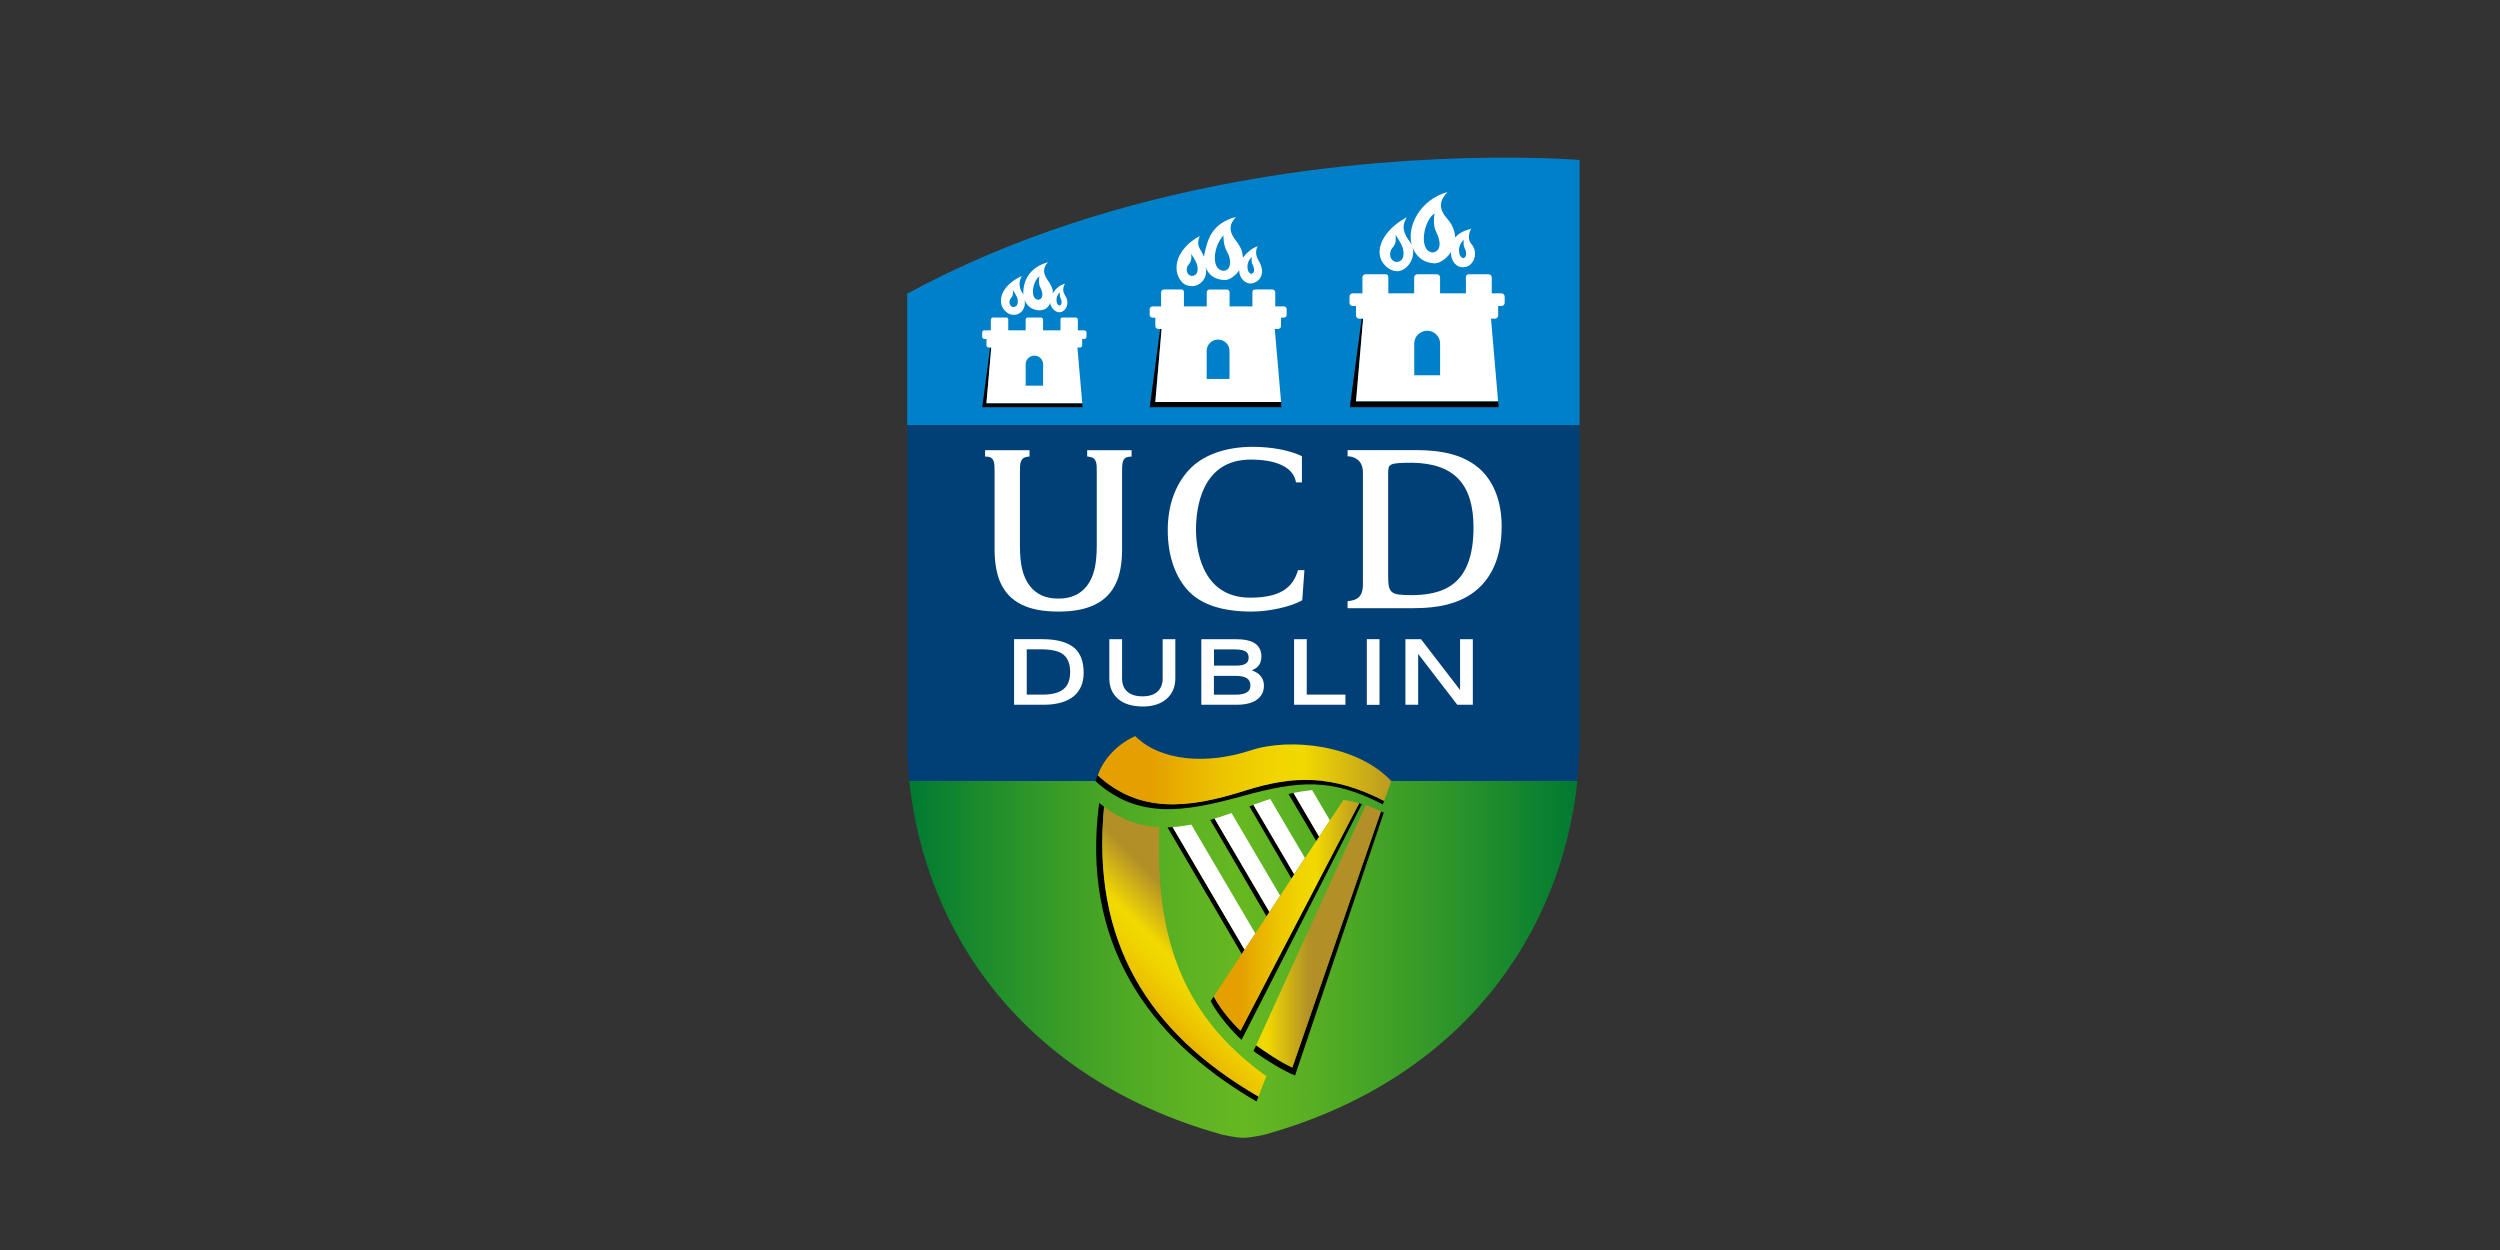 <svg xmlns="http://www.w3.org/2000/svg" xmlns:xlink="http://www.w3.org/1999/xlink" id="Layer_1" viewBox="0 0 300 150"><rect x="0" y="0" width="300" height="150" fill="#333333" stroke="none"/><defs><style>.cls-1{fill:url(#linear-gradient-4);}.cls-2{fill:url(#linear-gradient-3);}.cls-3{fill:url(#linear-gradient-2);}.cls-4{fill:url(#linear-gradient);}.cls-5{fill:#004077;}.cls-6{fill:#fff;}.cls-7{fill:#0080c8;}.cls-8{fill:url(#Nouvelle_nuance_de_dégradé_2);}</style><linearGradient id="Nouvelle_nuance_de_d&#xE9;grad&#xE9;_2" x1="109.11" y1="115.12" x2="189.3" y2="115.12" gradientUnits="userSpaceOnUse"><stop offset="0" stop-color="#007a32"></stop><stop offset=".14" stop-color="#24902b"></stop><stop offset=".29" stop-color="#48a525"></stop><stop offset=".42" stop-color="#5eb322"></stop><stop offset=".5" stop-color="#66b821"></stop><stop offset=".6" stop-color="#58af23"></stop><stop offset=".78" stop-color="#349929"></stop><stop offset="1" stop-color="#007a32"></stop></linearGradient><linearGradient id="linear-gradient" x1="2359.6" y1="4414" x2="2360.04" y2="4414" gradientTransform="translate(235564.07 357384.77) rotate(-45) scale(36.51 -94.95)" gradientUnits="userSpaceOnUse"><stop offset="0" stop-color="#e5a000"></stop><stop offset=".08" stop-color="#e5a000"></stop><stop offset=".13" stop-color="#e6a800"></stop><stop offset=".29" stop-color="#ecc300"></stop><stop offset=".44" stop-color="#f0d300"></stop><stop offset=".56" stop-color="#f2d900"></stop><stop offset=".9" stop-color="#b28f27"></stop><stop offset="1" stop-color="#b28f27"></stop></linearGradient><linearGradient id="linear-gradient-2" x1="2305.79" y1="4514.15" x2="2306.23" y2="4514.15" gradientTransform="translate(-184445.75 112800.31) scale(80.05 -24.97)" gradientUnits="userSpaceOnUse"><stop offset="0" stop-color="#e5a000"></stop><stop offset=".14" stop-color="#e5a000"></stop><stop offset=".19" stop-color="#e6a800"></stop><stop offset=".37" stop-color="#ecc300"></stop><stop offset=".53" stop-color="#f0d300"></stop><stop offset=".65" stop-color="#f2d900"></stop><stop offset="1" stop-color="#b28f27"></stop></linearGradient><linearGradient id="linear-gradient-3" x1="2261.16" y1="4416.12" x2="2261.6" y2="4416.12" gradientTransform="translate(-76782.25 332617.16) scale(34.02 -75.29)" xlink:href="#linear-gradient-2"></linearGradient><linearGradient id="linear-gradient-4" x1="2272.27" y1="4422.39" x2="2272.71" y2="4422.39" gradientTransform="translate(-89949.43 295101.05) scale(39.65 -66.7)" xlink:href="#linear-gradient-2"></linearGradient></defs><path class="cls-7" d="M108.86,51.02h80.69v-31.82c-.31-.03-3.02-.24-7.46-.28h-3c-15.28.14-44.66,2.44-70.23,16.32v15.78Z"></path><path class="cls-5" d="M108.86,51.02v38.72c.05,1.1.14,2.76.22,3.71,0,.07.01.13.02.19,0,.03,0,.06,0,.08h80.19s0-.05,0-.08c0-.06.01-.12.02-.19.08-.95.17-2.61.22-3.71v-38.72h-80.69Z"></path><path class="cls-8" d="M109.11,93.72c1.93,18.12,13.58,35.69,37.41,42.4,0,0,1.61.41,2.68.41s2.68-.41,2.68-.41c23.83-6.7,35.48-24.28,37.41-42.4h-80.19Z"></path><path class="cls-6" d="M127.02,73.39c3.57,0,5.83-1.11,6.89-3.39.48-.98.74-2.43.74-4.05v-9.34c0-1.06,0-1.77.96-1.81h.18v-.78h-5.33v.76l.17.02c.99.1.99.8.98,1.84v8.78c0,2.35-.34,3.76-1.17,4.87-.8,1.03-1.92,1.54-3.42,1.54h-.04c-1.5,0-2.62-.5-3.42-1.54-.83-1.11-1.17-2.52-1.17-4.87v-8.78c0-1.03,0-1.74.98-1.84l.17-.02v-.76h-5.33v.77h.18c.96.05.96.76.96,1.82v9.34c0,1.63.27,3.07.74,4.05,1.06,2.28,3.31,3.39,6.89,3.39h.04"></path><path class="cls-6" d="M142.62,56.44c-1.65,1.86-2.49,4.28-2.49,7.19,0,3.1.93,5.73,2.61,7.42,1.55,1.55,4.06,2.34,7.44,2.34,2.07,0,4.6-.55,6-1.31l.09-.05.26-3.61h-.77l-.04.13c-.61,1.96-2.09,3.17-5.7,3.17-6.03,0-6.5-6.25-6.5-8.16,0-2.53.64-8.41,6.56-8.41,2.97,0,5.03.85,5.41,2.59l.03.15h.71v-3.15l-.11-.05c-1.43-.67-3.59-1.07-5.78-1.07-3.34,0-6.08,1.01-7.72,2.83"></path><path class="cls-6" d="M169.18,71.41c-2.29,0-2.6-.27-2.6-2.23v-12.31c0-1.19,0-1.34,2.93-1.34,4.98.09,7.31,2.56,7.31,7.76,0,7.16-3.85,8.13-7.63,8.13M177.73,56.41c-1.71-1.6-4.09-2.36-7.49-2.39h-8.53v.74h.17c.7.08,1.67.48,1.67,1.95v13.59c-.04,1.3-.72,1.72-1.67,1.82l-.17.02v.84h7.99c2.99,0,5.2-.56,6.93-1.75,1.63-1.12,3.57-3.43,3.57-8.05,0-2.86-.86-5.21-2.47-6.77"></path><path class="cls-6" d="M127.6,82.72c-.56.42-1.36.63-2.4.63h-1.99v-5.43h1.71c1.33,0,2.25.23,2.75.68.5.45.75,1.13.75,2.03,0,.97-.28,1.67-.82,2.08M128.79,77.65c-.81-.63-2.07-.95-3.74-.95h-3.36v7.87h3.55c1.53,0,2.72-.33,3.54-.97.84-.66,1.26-1.63,1.26-2.88,0-1.4-.42-2.44-1.25-3.08Z"></path><path class="cls-6" d="M140.86,76.7h-1.34v4.71c0,.67-.2,1.19-.62,1.58-.41.38-1.01.57-1.8.57s-1.41-.19-1.83-.57c-.42-.38-.62-.89-.62-1.58v-4.71h-1.53v4.7c0,1.03.35,1.86,1.05,2.47.69.6,1.7.91,3,.91,1.15,0,2.09-.3,2.79-.89.71-.6,1.08-1.44,1.08-2.49v-4.7h-.18"></path><path class="cls-6" d="M149.64,83.07c-.29.19-.74.29-1.34.29h-2.63v-2.26h2.56c.64,0,1.11.1,1.41.3.28.19.41.47.41.85s-.13.64-.41.82M145.67,77.93h2.49c.61,0,1.05.08,1.32.25.24.15.36.39.36.74,0,.32-.11.55-.33.7-.24.16-.6.25-1.08.25h-2.75v-1.94ZM151.05,80.9c-.24-.21-.53-.35-.84-.46.26-.1.49-.23.67-.4.33-.31.49-.73.49-1.25,0-.7-.26-1.23-.77-1.58-.5-.34-1.29-.51-2.43-.51h-4.01v7.87h4.23c1.04,0,1.85-.2,2.41-.59.58-.41.87-.98.87-1.7,0-.57-.21-1.03-.62-1.38Z"></path><path class="cls-6" d="M156.63,76.7h-1.34v7.87h6.16v-1.22h-4.64v-6.65h-.18"></path><polyline class="cls-6" points="165.36 76.7 164.02 76.7 164.02 84.58 165.54 84.58 165.54 76.7 165.36 76.7"></polyline><path class="cls-6" d="M176.55,76.7h-1.34v6.1c-.54-.7-4.69-6.1-4.69-6.1h-1.87v7.87h1.53v-6.1c.54.7,4.69,6.1,4.69,6.1h1.87v-7.87h-.18"></path><polyline points="163.59 38.25 163.4 38.25 161.98 48.86 179.84 48.86 179.79 48.16 162.74 48.16 163.59 38.25"></polyline><path class="cls-6" d="M169.71,45.03v-3.81c0-.84.69-1.53,1.55-1.53s1.55.68,1.55,1.53h0v3.81h-3.1M175.91,33.29v1.91h-3.1v-1.91c0-.21-.17-.38-.39-.38h-2.33c-.21,0-.39.17-.39.38v1.91h-3.1v-1.9c0-.25-.1-.39-.33-.39h-2.39c-.21,0-.39.17-.39.38v1.91h-1.16c-.21,0-.39.17-.39.38v.76c0,.21.17.38.39.38h.39v1.14c0,.21.17.38.39.38h.46l-.85,9.91h17.05l-.85-9.91h.47c.21,0,.39-.17.39-.38v-1.14h.39c.21,0,.39-.17.39-.38v-.76c0-.21-.17-.38-.39-.38h-1.16v-1.91c0-.21-.17-.38-.39-.38h-2.29c-.38,0-.42.18-.42.38Z"></path><path class="cls-6" d="M175.6,30.97c-.62-.07-.79-1.54.08-2.19-.05.11-.11.61.06.95.36.71.18,1.2-.14,1.24M171.92,30.3c-1.82-.19-1.01-4.03.25-4.69-.09.2-.24,1.43.15,2.18.7,1.33.55,2.38-.4,2.51ZM167.62,31.44c-.61,0-1.05-.75-.67-1.5.22-.36.67-.57.51-1.76.53.77.75,1.25.79,1.36.3.75.3,1.82-.63,1.9ZM176.52,29.21c-.5-.58-.14-1.56.04-1.77-.77.21-1.54.52-1.92,1.07-.08-.61-.18-1.38-1.04-2.35-1.41-1.57-.26-2.7.09-3.11-3.25.88-4.91,4.11-4.28,6.34-.12-.3-.38-.55-.58-.89-.79-1.4-.19-1.97-.03-2.42-3.1,1.66-4.12,4.43-2.47,5.89,0,0,.54.58,1.39.58,1.1-.07,2.15-1.47,1.79-2.84.39.98,1.23,1.87,2.72,1.89.65-.04,1.45-.67,1.89-1.35-.08.77.55,2.24,2.01,1.71.81-.41,1.29-1.72.38-2.76Z"></path><polyline points="139.39 39.47 139.22 39.47 137.97 48.86 153.77 48.86 153.72 48.24 138.63 48.24 139.39 39.47"></polyline><path class="cls-6" d="M144.8,45.47v-3.37c0-.75.61-1.35,1.37-1.35s1.37.61,1.37,1.35h0v3.37h-2.74M150.29,35.08v1.69h-2.74v-1.69c0-.19-.15-.34-.34-.34h-2.06c-.19,0-.34.15-.34.34v1.69h-2.74v-1.68c0-.22-.09-.35-.29-.35h-2.11c-.19,0-.34.15-.34.34v1.69h-1.03c-.19,0-.34.15-.34.34v.67c0,.19.15.34.34.34h.34v1.01c0,.19.15.34.34.34h.41l-.75,8.77h15.09l-.76-8.77h.41c.19,0,.34-.15.34-.34v-1.01h.34c.19,0,.34-.15.34-.34v-.67c0-.19-.15-.34-.34-.34h-1.03v-1.69c0-.19-.16-.34-.34-.34h-2.03c-.33,0-.37.16-.37.34Z"></path><path class="cls-6" d="M150.17,32.86c-.57-.07-.73-1.41.07-2.01-.05.1-.1.56.06.87.34.65.17,1.1-.13,1.14M146.81,32.5c-1.55-.13-1.19-3.06.03-4.27-.08.18.02,1.34.38,1.92.58.94.58,2.31-.41,2.35ZM143.06,33.12c-.5,0-.85-.61-.54-1.22.18-.29.54-.46.42-1.43.43.62.6,1.01.64,1.1.24.61.24,1.47-.51,1.54ZM151.01,31.23c-.47-.75-.23-1.49-.08-1.68-.68.18-1.44.89-1.77,1.38-.1-.54,0-.99-.92-2.15-1.16-1.47-.23-2.39.08-2.75-2.88.78-3.43,2.61-3.85,4.76-.11-.26-.24-.53-.49-.94-.27-.44-.25-1.04,0-1.53-2.74,1.47-3.48,3.99-2.17,5.5,0,0,.37.54,1.31.52.98-.06,1.87-1.06,1.55-2.27.35.87,1.04,1.52,2.37,1.54.57-.04,1.29-.59,1.67-1.19-.07.68.59,1.82,1.66,1.56.89-.25,1.55-1.28.64-2.74Z"></path><polyline points="118.95 41.7 118.82 41.7 117.87 48.86 129.91 48.86 129.87 48.39 118.38 48.39 118.95 41.7"></polyline><path class="cls-6" d="M123.08,46.28v-2.57c0-.57.47-1.03,1.05-1.03s1.04.46,1.04,1.03h0v2.57h-2.09M127.26,38.36v1.28h-2.09v-1.28c0-.14-.12-.26-.26-.26h-1.57c-.14,0-.26.12-.26.26v1.28h-2.09v-1.28c0-.17-.07-.26-.22-.26h-1.61c-.14,0-.26.12-.26.26v1.28h-.78c-.14,0-.26.12-.26.26v.51c0,.14.12.26.26.26h.26v.77c0,.14.12.26.26.26h.31l-.58,6.68h11.5l-.58-6.68h.31c.14,0,.26-.12.26-.26v-.77h.26c.14,0,.26-.11.26-.26v-.51c0-.14-.12-.26-.26-.26h-.78v-1.28c0-.14-.12-.26-.26-.26h-1.54c-.25,0-.28.12-.28.26Z"></path><path class="cls-6" d="M127.15,36.66c-.45-.05-.57-1.12.06-1.59-.04.08-.08.45.04.69.26.51.13.87-.1.9M124.59,35.98c-1.09-.12-.6-2.41.15-2.8-.05.12-.15.85.09,1.3.42.8.32,1.42-.24,1.5ZM121.64,36.85c-.38,0-.65-.47-.42-.94.13-.22.42-.36.32-1.1.33.48.47.78.49.85.18.47.18,1.13-.39,1.18ZM127.78,35.38c-.39-.54-.09-1.2.03-1.34-.75.17-1.21.76-1.47,1.14.04-.6-.32-1.14-.65-1.61-.81-1.17-.18-1.82.06-2.1-2.19.6-3.03,2.22-2.95,3.89-.08-.2-.2-.29-.3-.54-.36-.95,0-1.39.12-1.7-2.62,1.19-3.05,3.27-1.93,4.26,0,0,.42.48,1.13.39.74-.05,1.36-.88,1.11-1.8.26.66.83,1.26,1.83,1.27.44-.03.98-.13,1.27-.91-.06.52.93,1.73,1.76.81.42-.51.39-1.17-.03-1.76Z"></path><path d="M151.02,131.59c-13.29-7.71-20.07-18.64-18.53-34.78-.04-.03-.29-.23-.59-.45-2.18,16.49,5.6,28.11,18.89,35.82l.22-.58"></path><path class="cls-4" d="M151.02,131.59l.94-2.44c-10.72-7.69-13.27-17.53-12.84-29.89-2.3-.11-4.48-.83-6.63-2.45-1.54,16.15,5.24,27.07,18.53,34.78Z"></path><path d="M166.09,96.1c-6.22-3.2-10.97-3.05-16.67-1.24-6.82,2.16-12.61,2.8-17.69-1.82,0,0,0,0,0,0-.1.22-.19.45-.28.69,5.09,4.61,10.62,3.73,17.53,1.83,6.88-1.89,10.72-2.25,16.96.97l.15-.43"></path><path class="cls-3" d="M150.06,90.05c-5.16,1.7-10.76,1.34-13.84-1.72-1.87.84-3.72,2.5-4.49,4.72,5.09,4.62,10.87,3.98,17.69,1.82,5.71-1.81,10.45-1.96,16.67,1.24l.87-2.38c-4.03-4.31-12.06-5.27-16.9-3.68Z"></path><path d="M165.72,97.36l-10.64,30.75c-1.57-.73-3.23-1.89-4.34-2.67l-.32.68c1.26.96,3.95,2.59,4.99,2.93l10.65-31.53c-.1-.05-.22-.1-.34-.16"></path><path class="cls-2" d="M150.74,125.43c1.11.78,2.77,1.94,4.34,2.67l10.64-30.75c-.62-.29-1.23-.53-1.83-.74l-13.15,28.81Z"></path><path d="M140.71,99.25c-.19.01-.39.03-.61.04l8.91,15.2.35-.53-8.64-14.72"></path><path class="cls-6" d="M150.64,112.02l-7.68-13.07c-.77.15-1.51.25-2.25.3h0s8.64,14.72,8.64,14.72l1.29-1.95"></path><path d="M145.76,98.23c-.08.02-.36.11-.53.16l6.76,11.58.35-.53-6.58-11.21"></path><path class="cls-6" d="M153.62,107.49l-5.84-9.93c-.7.26-1.34.46-1.97.65-.02,0-.04.01-.06.02l6.58,11.21,1.28-1.95"></path><path d="M151.91,96.06s-.02,0-.03,0c0,0,.02,0,.03,0"></path><path d="M150.42,96.58c-.14.05-.31.11-.49.18l5.05,8.68.34-.52-4.9-8.34"></path><path class="cls-6" d="M156.6,102.97l-4.17-7.09c-.18.06-.35.12-.53.18,0,0-.02,0-.03,0-.4.13-.8.27-1.21.42-.09.03-.17.06-.26.09l4.9,8.34,1.28-1.95"></path><path d="M155.22,95.15c-.22.04-.43.09-.6.13l3.34,5.66.35-.54-3.08-5.25"></path><path class="cls-6" d="M159.59,98.45l-2.14-3.64c-.22.02-.43.05-.64.08-.12.02-.24.03-.36.05-.1.01-.19.03-.29.04-.29.05-.58.1-.86.16-.03,0-.06.01-.08.02h0s3.08,5.25,3.08,5.25l1.28-1.95"></path><path d="M163.1,96.39l-14.24,27.3c-.38-.35-2.13-2.1-3.21-4.11l-.37.55c.89,1.75,2.84,3.91,3.71,4.66l14.44-28.29c-.08-.03-.2-.07-.34-.11"></path><path class="cls-1" d="M145.65,119.57c1.07,2.01,2.83,3.76,3.21,4.11l14.24-27.3c-.64-.18-1.27-.31-1.89-.4l-15.56,23.59Z"></path></svg>
